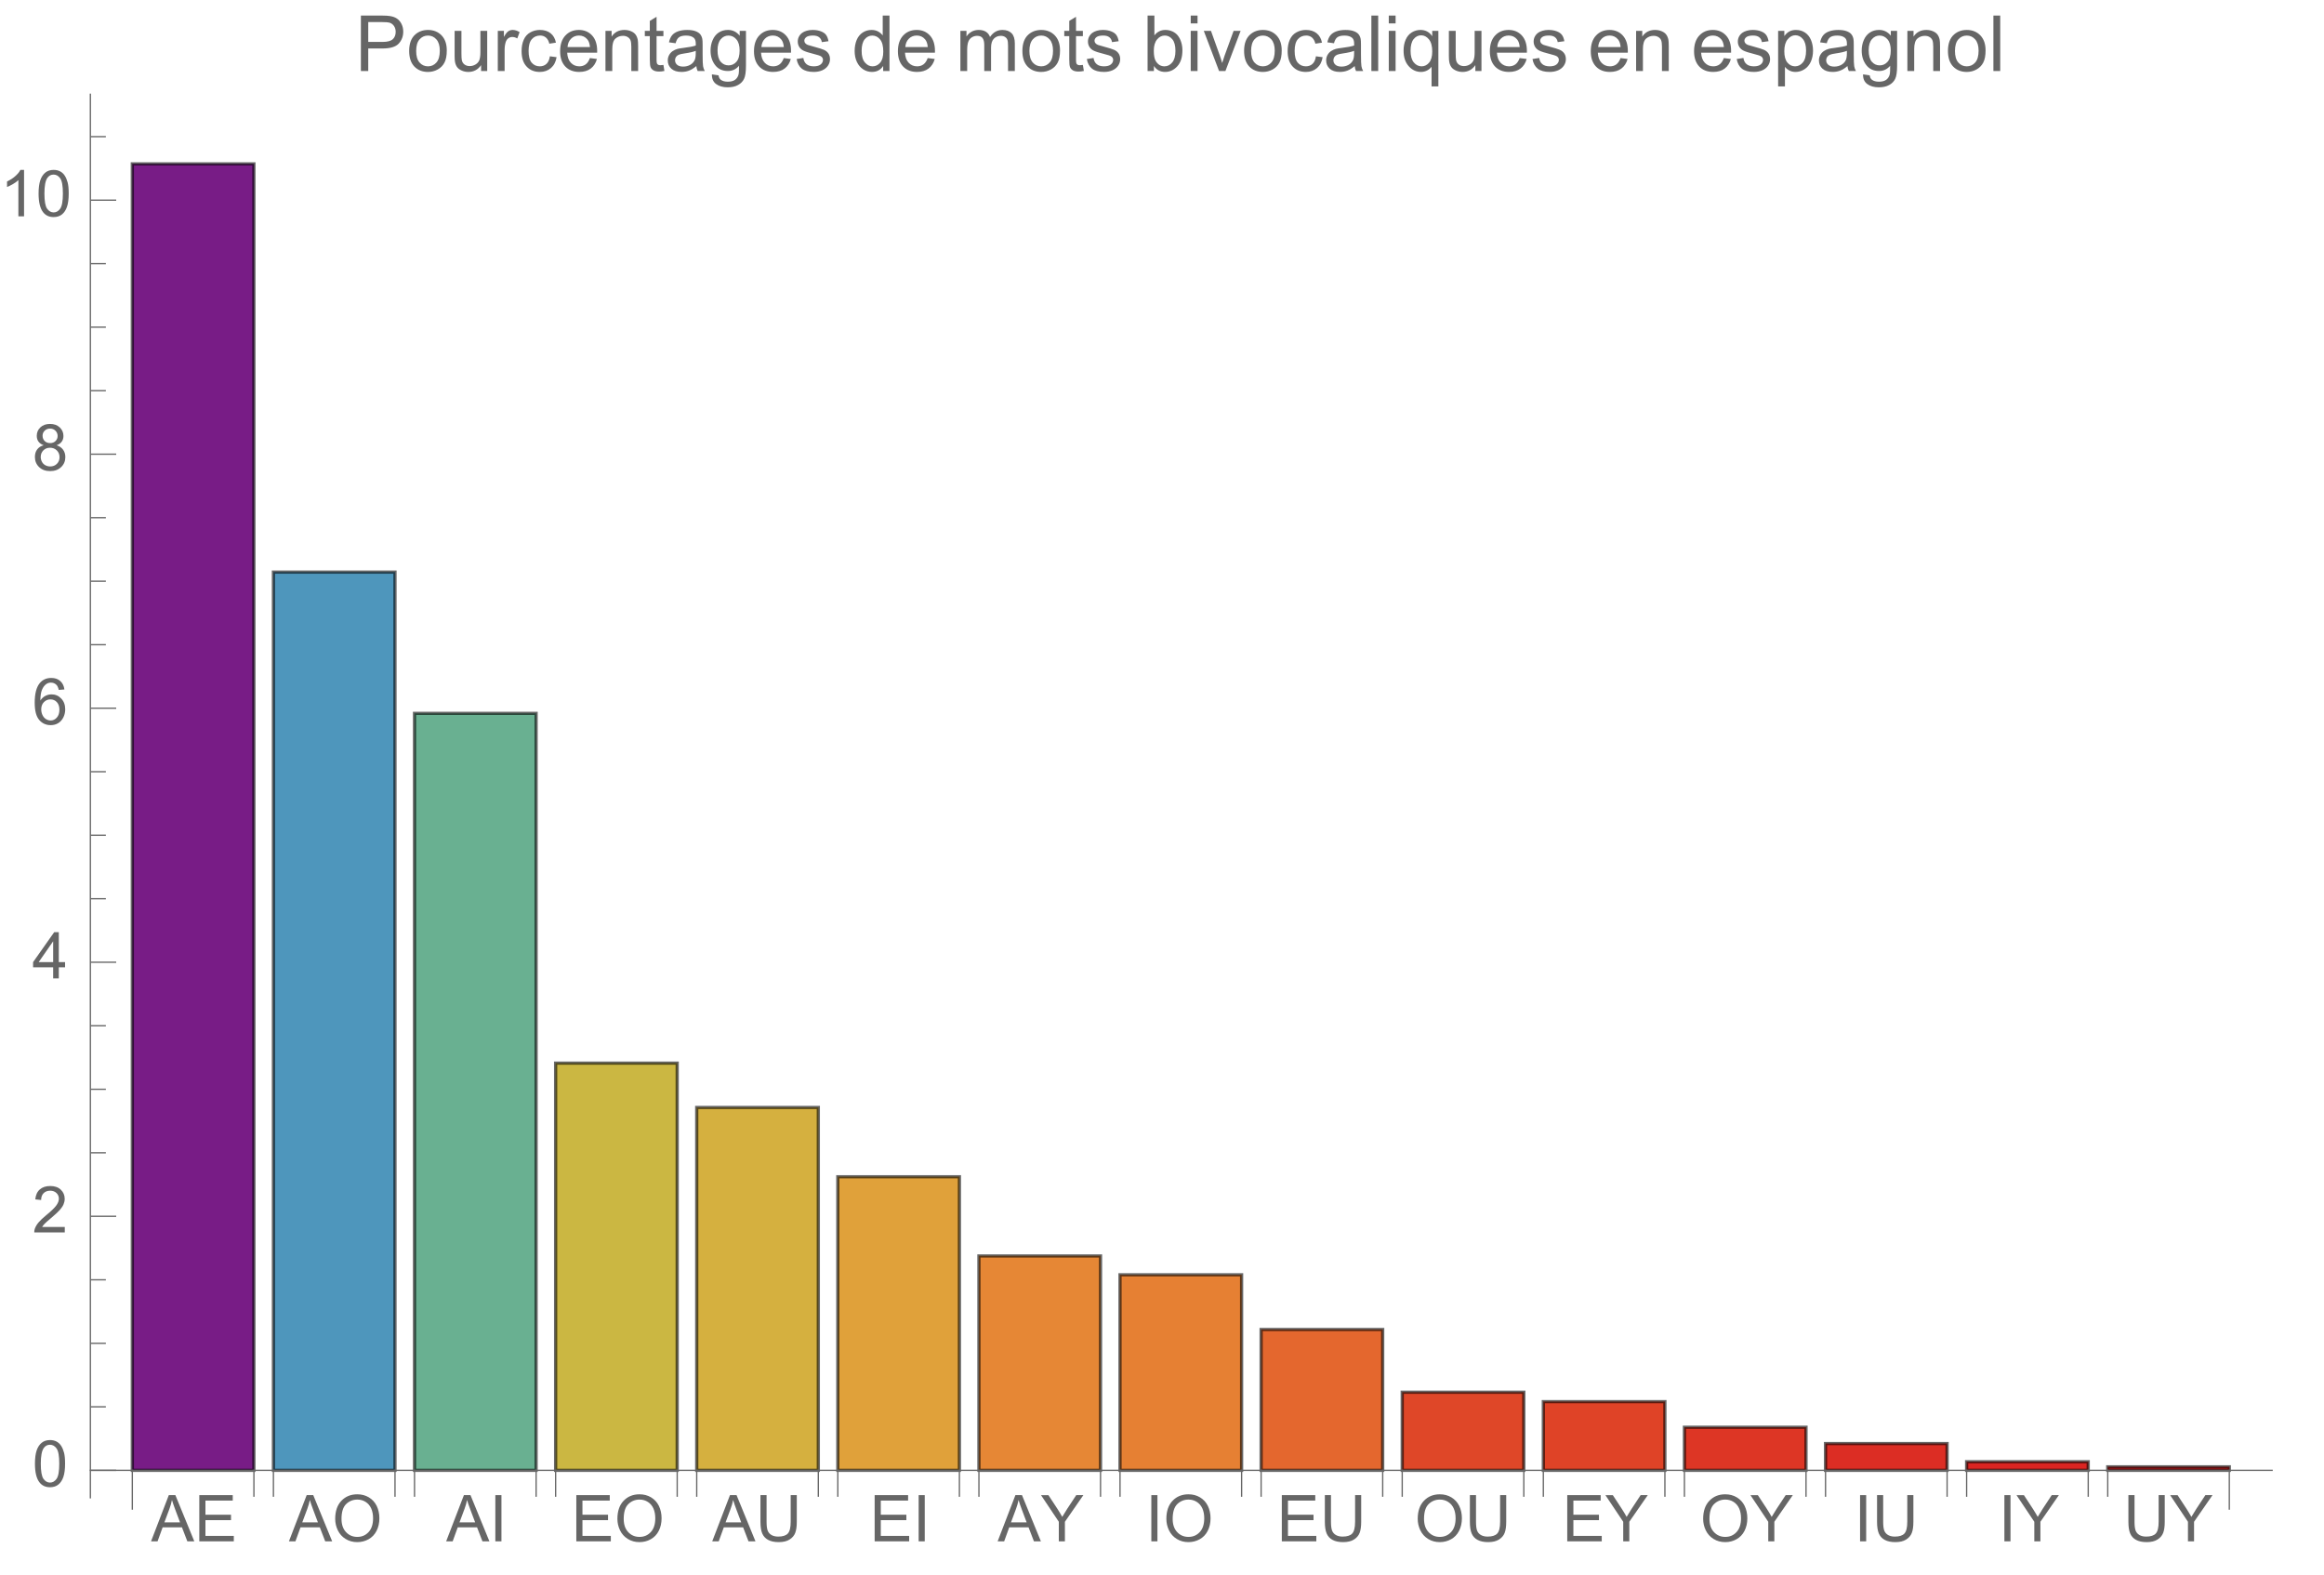 <svg preserveAspectRatio="xMidYMin" viewBox="0 0 360 244" xmlns="http://www.w3.org/2000/svg" xmlns:xlink="http://www.w3.org/1999/xlink"><symbol id="a" overflow="visible"><path d="m-.016 0 2.75-7.156h1.02l2.93 7.156h-1.078l-.836-2.168h-2.992l-.785 2.168zm2.066-2.938h2.426l-.746-1.984c-.227-.602-.398-1.098-.508-1.484-.09.461-.219.914-.387 1.367zm0 0"/></symbol><symbol id="b" overflow="visible"><path d="m.789 0v-7.156h5.18v.844h-4.23v2.191h3.961v.84h-3.961v2.438h4.395v.844zm0 0"/></symbol><symbol id="c" overflow="visible"><path d="m.484-3.484c0-1.188.316-2.121.957-2.793.637-.672 1.461-1.008 2.469-1.008.66 0 1.258.156 1.789.473s.934.758 1.211 1.32c.277.566.418 1.207.418 1.922 0 .727-.145 1.375-.438 1.949-.293.574-.711 1.008-1.246 1.301-.535.297-1.117.441-1.738.441-.672 0-1.277-.16-1.805-.488-.531-.324-.934-.77-1.207-1.332-.273-.562-.41-1.16-.41-1.785zm.977.012c0 .863.23 1.543.695 2.039s1.047.746 1.746.746c.711 0 1.297-.25 1.758-.754.461-.5.691-1.211.691-2.133 0-.582-.098-1.09-.293-1.527-.199-.434-.488-.77-.867-1.008-.379-.242-.805-.359-1.277-.359-.668 0-1.246.23-1.73.691-.48.461-.723 1.227-.723 2.305zm0 0"/></symbol><symbol id="d" overflow="visible"><path d="m.934 0v-7.156h.945v7.156zm0 0"/></symbol><symbol id="e" overflow="visible"><path d="m5.469-7.156h.945v4.133c0 .719-.078 1.293-.242 1.715s-.457.766-.883 1.031c-.422.266-.98.398-1.672.398-.672 0-1.219-.113-1.645-.348-.426-.23-.73-.562-.914-1s-.273-1.039-.273-1.797v-4.133h.949v4.129c0 .621.059 1.078.172 1.375.117.293.316.52.598.68s.625.238 1.031.238c.695 0 1.191-.156 1.488-.473.297-.316.445-.922.445-1.82zm0 0"/></symbol><symbol id="f" overflow="visible"><path d="m2.789 0v-3.031l-2.758-4.125h1.148l1.414 2.156c.258.402.5.809.727 1.211.215-.375.477-.797.781-1.266l1.387-2.102h1.105l-2.859 4.125v3.031zm0 0"/></symbol><symbol id="g" overflow="visible"><path d="m.414-3.531c0-.844.09-1.527.262-2.043.176-.516.434-.914.777-1.191.344-.281.773-.422 1.297-.422.383 0 .719.078 1.008.23.289.156.531.379.719.672.188.289.336.645.445 1.062.109.418.16.984.16 1.691 0 .84-.086 1.52-.258 2.035s-.43.914-.773 1.195c-.344.281-.777.422-1.301.422-.691 0-1.234-.246-1.625-.742-.473-.594-.711-1.566-.711-2.91zm.906 0c0 1.176.137 1.957.41 2.348.277.387.613.582 1.02.582.402 0 .742-.195 1.016-.586.277-.391.414-1.172.414-2.344 0-1.18-.137-1.961-.414-2.348-.273-.387-.617-.582-1.027-.582-.402 0-.727.172-.965.516-.305.434-.453 1.238-.453 2.414zm0 0"/></symbol><symbol id="h" overflow="visible"><path d="m5.035-.844v.844h-4.73c-.008-.211.027-.414.102-.609.121-.324.312-.641.578-.953s.648-.672 1.148-1.086c.777-.637 1.305-1.141 1.578-1.516.273-.371.41-.723.41-1.055 0-.348-.125-.645-.375-.883-.246-.238-.574-.359-.973-.359-.422 0-.762.129-1.016.383-.254.254-.383.605-.387 1.055l-.902-.094c.062-.672.293-1.188.699-1.539.402-.355.945-.531 1.625-.531.688 0 1.23.191 1.629.57.402.383.602.855.602 1.418 0 .285-.059.566-.176.844-.117.277-.312.566-.582.875-.273.305-.723.727-1.355 1.258-.527.441-.867.742-1.016.902-.148.156-.273.316-.371.477zm0 0"/></symbol><symbol id="i" overflow="visible"><path d="m3.234 0v-1.715h-3.109v-.805l3.27-4.637h.715v4.637h.969v.805h-.969v1.715zm0-2.52v-3.227l-2.242 3.227zm0 0"/></symbol><symbol id="j" overflow="visible"><path d="m4.977-5.406-.875.07c-.078-.344-.188-.598-.332-.754-.238-.25-.531-.375-.879-.375-.281 0-.527.078-.738.234-.277.203-.492.496-.652.883-.16.387-.242.941-.25 1.656.211-.324.469-.562.777-.719.305-.156.625-.234.961-.234.586 0 1.086.215 1.496.648.414.43.617.988.617 1.672 0 .449-.098.867-.289 1.254-.195.383-.461.68-.797.883-.34.207-.727.309-1.156.309-.73 0-1.328-.27-1.789-.809-.461-.539-.695-1.426-.695-2.664 0-1.383.258-2.387.766-3.016.445-.547 1.047-.82 1.805-.82.562 0 1.023.156 1.383.473s.574.754.648 1.309zm-3.59 3.086c0 .305.062.594.191.871.129.277.309.488.539.633.234.145.477.215.73.215.371 0 .688-.148.957-.449.266-.301.398-.707.398-1.219 0-.496-.133-.887-.395-1.172-.262-.285-.598-.426-.996-.426s-.734.141-1.012.426c-.277.285-.414.66-.414 1.121zm0 0"/></symbol><symbol id="k" overflow="visible"><path d="m1.766-3.883c-.363-.133-.633-.324-.809-.57s-.262-.543-.262-.891c0-.52.184-.957.559-1.312s.875-.531 1.496-.531c.625 0 1.125.18 1.508.543.383.363.57.805.57 1.328 0 .332-.086.621-.262.867-.172.246-.438.434-.793.566.441.145.773.375 1.004.695.23.32.344.699.344 1.141 0 .613-.215 1.129-.648 1.543-.434.418-1.004.625-1.707.625-.707 0-1.277-.207-1.711-.625-.434-.418-.648-.941-.648-1.566 0-.465.117-.855.352-1.168.238-.316.574-.531 1.008-.645zm-.172-1.488c0 .34.105.613.324.832.219.215.504.32.852.32.34 0 .613-.105.832-.32.215-.211.324-.473.324-.781 0-.324-.113-.594-.336-.816-.223-.219-.5-.328-.832-.328-.336 0-.613.105-.836.324-.219.215-.328.469-.328.77zm-.285 3.305c0 .25.059.496.18.73.117.234.293.414.527.543.234.129.488.191.758.191.422 0 .766-.133 1.039-.406.273-.27.41-.613.41-1.027 0-.426-.141-.773-.422-1.051-.281-.277-.633-.414-1.059-.414-.414 0-.754.137-1.027.41-.27.273-.406.613-.406 1.023zm0 0"/></symbol><symbol id="l" overflow="visible"><path d="m3.727 0h-.879v-5.602c-.211.203-.488.406-.832.605-.344.203-.652.355-.926.457v-.852c.492-.23.922-.512 1.289-.84.367-.328.629-.648.781-.957h.566zm0 0"/></symbol><symbol id="m" overflow="visible"><path d="m.926 0v-8.59h3.238c.57 0 1.008.027 1.309.082.422.07.777.203 1.059.402.285.195.516.473.691.828.172.355.262.746.262 1.172 0 .73-.234 1.348-.699 1.855-.465.504-1.305.758-2.52.758h-2.203v3.492zm1.137-4.508h2.219c.734 0 1.258-.133 1.566-.406.309-.273.465-.66.465-1.156 0-.359-.094-.668-.273-.922-.184-.258-.422-.426-.719-.508-.191-.051-.547-.078-1.062-.078h-2.195zm0 0"/></symbol><symbol id="n" overflow="visible"><path d="m.398-3.109c0-1.152.32-2.008.961-2.562.535-.461 1.188-.691 1.957-.691.855 0 1.555.281 2.098.84.543.562.812 1.336.812 2.324 0 .801-.117 1.43-.359 1.891-.238.457-.59.816-1.047 1.066-.461.254-.961.383-1.504.383-.871 0-1.574-.281-2.113-.836-.535-.559-.805-1.367-.805-2.414zm1.086 0c0 .797.172 1.391.52 1.789.348.395.785.594 1.312.594.523 0 .957-.199 1.309-.598.348-.398.52-1.004.52-1.824 0-.77-.176-1.352-.523-1.746-.352-.398-.785-.598-1.305-.598-.527 0-.965.199-1.312.594-.348.395-.52.992-.52 1.789zm0 0"/></symbol><symbol id="o" overflow="visible"><path d="m4.867 0v-.914c-.484.703-1.141 1.055-1.973 1.055-.367 0-.711-.07-1.027-.211-.32-.141-.555-.316-.711-.531-.152-.211-.262-.473-.324-.781-.043-.207-.066-.535-.066-.984v-3.855h1.055v3.449c0 .551.023.922.066 1.117.066.277.207.492.422.652.215.156.48.238.797.238.316 0 .613-.082.891-.246.277-.16.473-.383.59-.66.113-.281.172-.688.172-1.219v-3.332h1.055v6.223zm0 0"/></symbol><symbol id="p" overflow="visible"><path d="m.781 0v-6.223h.945v.941c.242-.441.469-.73.672-.871.207-.141.43-.211.68-.211.355 0 .715.113 1.082.34l-.363.977c-.258-.152-.516-.227-.773-.227-.23 0-.438.07-.621.207-.184.141-.316.332-.395.578-.117.375-.172.785-.172 1.23v3.258zm0 0"/></symbol><symbol id="q" overflow="visible"><path d="m4.852-2.281 1.039.137c-.113.715-.406 1.273-.871 1.68-.469.402-1.043.605-1.723.605-.852 0-1.535-.277-2.051-.836-.52-.555-.777-1.352-.777-2.391 0-.672.109-1.262.336-1.766.223-.504.559-.883 1.016-1.133.453-.254.949-.379 1.484-.379.676 0 1.227.172 1.656.512.43.344.707.828.828 1.457l-1.023.16c-.098-.418-.273-.734-.52-.945-.25-.211-.551-.316-.902-.316-.531 0-.961.191-1.293.57-.332.383-.496.984-.496 1.809 0 .836.156 1.445.477 1.82.32.379.742.57 1.258.57.414 0 .758-.125 1.035-.383.277-.254.453-.641.527-1.172zm0 0"/></symbol><symbol id="r" overflow="visible"><path d="m5.051-2.004 1.09.137c-.172.637-.492 1.129-.953 1.48-.465.352-1.062.527-1.781.527-.91 0-1.633-.281-2.168-.84-.531-.562-.801-1.348-.801-2.359 0-1.047.273-1.859.812-2.438s1.234-.867 2.094-.867c.832 0 1.516.285 2.039.848.527.566.793 1.367.793 2.391 0 .062-.004.156-.004.281h-4.641c.039.684.23 1.211.578 1.57.348.363.781.547 1.301.547.387 0 .715-.102.988-.305.273-.203.492-.527.652-.973zm-3.465-1.707h3.477c-.047-.523-.18-.914-.398-1.176-.336-.406-.773-.609-1.305-.609-.484 0-.895.16-1.223.488-.332.324-.512.758-.551 1.297zm0 0"/></symbol><symbol id="s" overflow="visible"><path d="m.789 0v-6.223h.953v.887c.457-.684 1.117-1.027 1.977-1.027.375 0 .723.066 1.035.203.316.133.551.309.707.527s.266.48.328.781c.039.195.059.539.059 1.023v3.828h-1.055v-3.785c0-.43-.043-.75-.121-.965-.082-.211-.23-.383-.438-.508-.211-.129-.453-.191-.734-.191-.449 0-.84.145-1.164.426-.328.285-.492.828-.492 1.625v3.398zm0 0"/></symbol><symbol id="t" overflow="visible"><path d="m3.094-.945.152.934c-.297.062-.562.094-.797.094-.383 0-.68-.059-.891-.184-.211-.121-.359-.277-.445-.477-.086-.195-.129-.609-.129-1.242v-3.582h-.773v-.82h.773v-1.543l1.047-.633v2.176h1.062v.82h-1.062v3.637c0 .301.02.496.059.582.035.086.098.152.18.207.086.051.207.074.363.074.117 0 .27-.012.461-.043zm0 0"/></symbol><symbol id="u" overflow="visible"><path d="m4.852-.766c-.391.332-.766.562-1.129.703-.359.137-.746.203-1.16.203-.684 0-1.211-.168-1.578-.5-.367-.336-.551-.762-.551-1.281 0-.305.07-.582.207-.836.141-.25.32-.453.547-.605.223-.152.477-.27.758-.348.207-.055.52-.105.938-.156.852-.102 1.477-.223 1.883-.363.004-.145.004-.238.004-.277 0-.43-.098-.73-.301-.906-.27-.238-.668-.359-1.199-.359-.496 0-.863.09-1.098.262-.238.176-.414.48-.523.926l-1.031-.141c.094-.441.246-.801.461-1.07.215-.273.523-.48.93-.629.406-.145.879-.219 1.414-.219.531 0 .961.062 1.297.188.332.125.574.281.73.473.156.188.266.43.328.719.035.18.051.5.051.969v1.406c0 .98.023 1.602.07 1.863.043.258.133.508.266.746h-1.102c-.109-.219-.18-.477-.211-.766zm-.086-2.359c-.383.156-.961.289-1.727.398-.434.062-.738.133-.918.211-.18.078-.316.195-.418.344-.098.152-.145.32-.145.5 0 .281.105.516.32.703.211.188.523.281.934.281.406 0 .766-.086 1.086-.266.316-.176.547-.422.695-.727.113-.238.172-.594.172-1.055zm0 0"/></symbol><symbol id="v" overflow="visible"><path d="m.598.516 1.027.152c.043.316.16.547.355.691.262.195.621.293 1.074.293.488 0 .863-.098 1.129-.293s.445-.469.539-.82c.055-.215.082-.664.074-1.352-.461.543-1.031.812-1.719.812-.855 0-1.52-.309-1.988-.926-.469-.617-.703-1.355-.703-2.223 0-.594.105-1.141.324-1.641.215-.504.523-.891.934-1.164.406-.273.887-.41 1.438-.41.734 0 1.34.297 1.816.891v-.75h.973v5.379c0 .969-.098 1.656-.297 2.059-.195.406-.508.723-.938.957-.426.234-.953.352-1.578.352-.742 0-1.34-.164-1.801-.5-.457-.332-.676-.836-.66-1.508zm.871-3.738c0 .816.164 1.41.488 1.785s.73.562 1.219.562c.484 0 .891-.184 1.219-.559.328-.371.492-.957.492-1.754 0-.762-.168-1.336-.508-1.723-.336-.387-.746-.582-1.223-.582-.469 0-.867.191-1.195.574-.328.379-.492.945-.492 1.695zm0 0"/></symbol><symbol id="w" overflow="visible"><path d="m.367-1.859 1.047-.164c.059.418.219.742.488.961.266.223.641.336 1.121.336.484 0 .844-.098 1.078-.297.234-.195.352-.43.352-.695 0-.238-.102-.422-.312-.562-.145-.094-.5-.211-1.078-.355-.773-.195-1.309-.363-1.605-.508-.301-.141-.527-.34-.68-.59-.156-.254-.23-.531-.23-.836 0-.277.062-.535.188-.77.129-.238.301-.434.52-.59.164-.121.387-.223.672-.309.281-.082.586-.125.91-.125.488 0 .918.07 1.285.211.371.141.645.332.816.57.176.242.297.562.367.965l-1.031.141c-.047-.32-.184-.57-.41-.75-.223-.18-.543-.27-.949-.27-.484 0-.832.082-1.039.238-.207.16-.312.352-.312.562 0 .137.047.262.133.371.086.113.219.207.402.281.105.039.418.129.934.27.746.199 1.266.363 1.559.488.297.129.527.312.695.555.168.242.254.543.254.902 0 .352-.105.684-.309.992-.207.312-.504.551-.887.723-.387.168-.828.254-1.312.254-.809 0-1.426-.168-1.852-.504-.422-.336-.695-.832-.812-1.496zm0 0"/></symbol><symbol id="x" overflow="visible"><path d="m4.828 0v-.785c-.395.617-.977.926-1.742.926-.496 0-.949-.137-1.367-.41-.414-.273-.738-.656-.965-1.145-.23-.492-.344-1.055-.344-1.691 0-.621.105-1.184.309-1.691.207-.504.52-.891.934-1.164.414-.27.879-.402 1.387-.402.375 0 .711.078 1.004.238.293.156.531.363.715.617v-3.082h1.047v8.59zm-3.336-3.105c0 .797.172 1.395.508 1.785.336.395.73.594 1.188.594.461 0 .852-.188 1.176-.566.32-.375.48-.949.48-1.723 0-.852-.164-1.477-.492-1.875-.328-.398-.73-.602-1.211-.602-.469 0-.859.195-1.176.578-.312.383-.473.984-.473 1.809zm0 0"/></symbol><symbol id="y" overflow="visible"><path d="m.789 0v-6.223h.945v.871c.195-.305.453-.547.781-.734.324-.184.691-.277 1.105-.277.461 0 .84.098 1.133.285.297.191.504.461.625.805.492-.727 1.133-1.09 1.922-1.09.617 0 1.09.172 1.426.512.332.344.496.867.496 1.578v4.273h-1.051v-3.922c0-.422-.031-.723-.102-.91-.066-.184-.191-.332-.371-.449-.18-.113-.391-.168-.633-.168-.438 0-.801.145-1.09.438-.289.289-.434.754-.434 1.395v3.617h-1.055v-4.043c0-.469-.086-.82-.258-1.055s-.453-.352-.844-.352c-.297 0-.57.078-.824.234-.25.156-.434.387-.547.684-.113.301-.172.734-.172 1.305v3.227zm0 0"/></symbol><symbol id="z" overflow="visible"><path d="m1.766 0h-.98v-8.59h1.055v3.066c.445-.559 1.012-.84 1.707-.84.383 0 .742.078 1.086.23.34.156.621.371.844.652.219.277.391.613.516 1.012.125.395.188.812.188 1.266 0 1.066-.262 1.891-.789 2.469-.527.582-1.16.875-1.898.875-.734 0-1.312-.305-1.727-.922zm-.016-3.156c0 .746.102 1.281.305 1.617.332.543.781.812 1.352.812.461 0 .859-.199 1.195-.602.336-.398.5-.996.5-1.789 0-.812-.16-1.414-.48-1.797-.324-.387-.715-.582-1.168-.582-.461 0-.859.199-1.195.602-.336.398-.508.98-.508 1.738zm0 0"/></symbol><symbol id="A" overflow="visible"><path d="m.797-7.375v-1.215h1.055v1.215zm0 7.375v-6.223h1.055v6.223zm0 0"/></symbol><symbol id="B" overflow="visible"><path d="m2.52 0-2.367-6.223h1.113l1.336 3.727c.145.402.277.82.398 1.254.094-.328.227-.723.391-1.184l1.383-3.797h1.086l-2.355 6.223zm0 0"/></symbol><symbol id="C" overflow="visible"><path d="m.766 0v-8.59h1.055v8.59zm0 0"/></symbol><symbol id="D" overflow="visible"><path d="m4.758 2.383v-3.047c-.164.23-.395.422-.688.578-.297.152-.609.227-.941.227-.738 0-1.375-.297-1.906-.883-.535-.59-.801-1.398-.801-2.43 0-.625.109-1.184.324-1.68.219-.496.531-.871.945-1.129.41-.254.863-.383 1.355-.383.77 0 1.375.324 1.816.973v-.832h.949v8.605zm-3.25-5.512c0 .801.164 1.402.5 1.801.336.402.742.602 1.211.602.449 0 .836-.191 1.156-.57.324-.383.488-.961.488-1.738 0-.828-.172-1.449-.512-1.871-.344-.418-.742-.625-1.203-.625-.457 0-.848.195-1.164.582-.32.391-.477.996-.477 1.82zm0 0"/></symbol><symbol id="E" overflow="visible"><path d="m.789 2.383v-8.605h.961v.809c.227-.316.484-.555.77-.711.285-.16.629-.238 1.035-.238.531 0 1 .137 1.406.41s.715.66.922 1.156c.207.5.312 1.047.312 1.641 0 .637-.117 1.207-.344 1.719-.23.508-.562.898-.996 1.172-.438.27-.895.406-1.375.406-.352 0-.668-.074-.945-.223-.281-.148-.512-.336-.691-.562v3.027zm.957-5.461c0 .801.16 1.395.488 1.777.324.383.715.574 1.176.574.469 0 .871-.199 1.203-.594.336-.398.504-1.012.504-1.844 0-.793-.164-1.387-.492-1.781-.324-.395-.715-.594-1.168-.594-.449 0-.848.211-1.191.633-.348.418-.52 1.031-.52 1.828zm0 0"/></symbol><g transform="translate(-66 -5)"><path d="m86.496 232.723v-202.344h18.836v202.344zm0 0" fill="#781c86" stroke="#781c86" stroke-linecap="square" stroke-miterlimit="3.25" stroke-width=".03"/><path d="m86.496 232.723v-202.344h18.836v202.344zm0 0" style="fill:none;stroke-width:.5;stroke-linecap:square;stroke:#000;stroke-opacity:.595;stroke-miterlimit:3.25"/><path d="m108.355 232.723v-139.117h18.832v139.117zm0 0" fill="#4e96bc" stroke="#4e96bc" stroke-linecap="square" stroke-miterlimit="3.25" stroke-width=".03"/><path d="m108.355 232.723v-139.117h18.832v139.117zm0 0" style="fill:none;stroke-width:.5;stroke-linecap:square;stroke:#000;stroke-opacity:.595;stroke-miterlimit:3.25"/><path d="m130.211 232.723v-117.238h18.836v117.238zm0 0" fill="#69b091" stroke="#69b091" stroke-linecap="square" stroke-miterlimit="3.25" stroke-width=".03"/><path d="m130.211 232.723v-117.238h18.836v117.238zm0 0" style="fill:none;stroke-width:.5;stroke-linecap:square;stroke:#000;stroke-opacity:.595;stroke-miterlimit:3.25"/><path d="m152.07 232.723v-63.066h18.832v63.066zm0 0" fill="#cbb742" stroke="#cbb742" stroke-linecap="square" stroke-miterlimit="3.25" stroke-width=".03"/><path d="m152.07 232.723v-63.066h18.832v63.066zm0 0" style="fill:none;stroke-width:.5;stroke-linecap:square;stroke:#000;stroke-opacity:.595;stroke-miterlimit:3.25"/><path d="m173.926 232.723v-56.199h18.836v56.199zm0 0" fill="#d5b03f" stroke="#d5b03f" stroke-linecap="square" stroke-miterlimit="3.25" stroke-width=".03"/><path d="m173.926 232.723v-56.199h18.836v56.199zm0 0" style="fill:none;stroke-width:.5;stroke-linecap:square;stroke:#000;stroke-opacity:.595;stroke-miterlimit:3.25"/><path d="m195.781 232.723v-45.465h18.836v45.465zm0 0" fill="#e0a13a" stroke="#e0a13a" stroke-linecap="square" stroke-miterlimit="3.25" stroke-width=".03"/><path d="m195.781 232.723v-45.465h18.836v45.465zm0 0" style="fill:none;stroke-width:.5;stroke-linecap:square;stroke:#000;stroke-opacity:.595;stroke-miterlimit:3.25"/><path d="m217.641 232.723v-33.199h18.836v33.199zm0 0" fill="#e68735" stroke="#e68735" stroke-linecap="square" stroke-miterlimit="3.25" stroke-width=".03"/><path d="m217.641 232.723v-33.199h18.836v33.199zm0 0" style="fill:none;stroke-width:.5;stroke-linecap:square;stroke:#000;stroke-opacity:.595;stroke-miterlimit:3.25"/><path d="m239.496 232.723v-30.285h18.836v30.285zm0 0" fill="#e68033" stroke="#e68033" stroke-linecap="square" stroke-miterlimit="3.25" stroke-width=".03"/><path d="m239.496 232.723v-30.285h18.836v30.285zm0 0" style="fill:none;stroke-width:.5;stroke-linecap:square;stroke:#000;stroke-opacity:.595;stroke-miterlimit:3.25"/><path d="m261.355 232.723v-21.809h18.832v21.809zm0 0" fill="#e4672e" stroke="#e4672e" stroke-linecap="square" stroke-miterlimit="3.25" stroke-width=".03"/><path d="m261.355 232.723v-21.809h18.832v21.809zm0 0" style="fill:none;stroke-width:.5;stroke-linecap:square;stroke:#000;stroke-opacity:.595;stroke-miterlimit:3.25"/><path d="m283.211 232.723v-12.098h18.836v12.098zm0 0" fill="#df4728" stroke="#df4728" stroke-linecap="square" stroke-miterlimit="3.25" stroke-width=".03"/><path d="m283.211 232.723v-12.098h18.836v12.098zm0 0" style="fill:none;stroke-width:.5;stroke-linecap:square;stroke:#000;stroke-opacity:.595;stroke-miterlimit:3.25"/><path d="m305.07 232.723v-10.637h18.832v10.637zm0 0" fill="#df4327" stroke="#df4327" stroke-linecap="square" stroke-miterlimit="3.25" stroke-width=".03"/><path d="m305.07 232.723v-10.637h18.832v10.637zm0 0" style="fill:none;stroke-width:.5;stroke-linecap:square;stroke:#000;stroke-opacity:.595;stroke-miterlimit:3.25"/><path d="m326.926 232.723v-6.672h18.836v6.672zm0 0" fill="#dd3625" stroke="#dd3625" stroke-linecap="square" stroke-miterlimit="3.25" stroke-width=".03"/><path d="m326.926 232.723v-6.672h18.836v6.672zm0 0" style="fill:none;stroke-width:.5;stroke-linecap:square;stroke:#000;stroke-opacity:.595;stroke-miterlimit:3.25"/><path d="m348.785 232.723v-4.145h18.832v4.145zm0 0" fill="#dc2d24" stroke="#dc2d24" stroke-linecap="square" stroke-miterlimit="3.25" stroke-width=".03"/><path d="m348.785 232.723v-4.145h18.832v4.145zm0 0" style="fill:none;stroke-width:.5;stroke-linecap:square;stroke:#000;stroke-opacity:.595;stroke-miterlimit:3.25"/><path d="m370.641 232.723v-1.332h18.836v1.332zm0 0" fill="#db2422" stroke="#db2422" stroke-linecap="square" stroke-miterlimit="3.25" stroke-width=".03"/><path d="m370.641 232.723v-1.332h18.836v1.332zm0 0" style="fill:none;stroke-width:.5;stroke-linecap:square;stroke:#000;stroke-opacity:.595;stroke-miterlimit:3.25"/><path d="m392.5 232.723v-.543h18.832v.543zm0 0" fill="#db2122" stroke="#db2122" stroke-linecap="square" stroke-miterlimit="3.25" stroke-width=".03"/><path d="m392.5 232.723v-.543h18.832v.543zm0 0" style="fill:none;stroke-width:.5;stroke-linecap:square;stroke:#000;stroke-opacity:.595;stroke-miterlimit:3.25"/><path d="m80 232.723h337.961" fill="none" stroke="#666" stroke-linecap="square" stroke-miterlimit="3.25" stroke-width=".2"/><path d="m86.496 232.723v6" fill="none" stroke="#666" stroke-linecap="square" stroke-miterlimit="3.25" stroke-width=".2"/><path d="m411.332 232.723v6" fill="none" stroke="#666" stroke-linecap="square" stroke-miterlimit="3.25" stroke-width=".2"/><path d="m105.332 232.723v4" fill="none" stroke="#666" stroke-linecap="square" stroke-miterlimit="3.25" stroke-width=".2"/><path d="m108.355 232.723v4" fill="none" stroke="#666" stroke-linecap="square" stroke-miterlimit="3.25" stroke-width=".2"/><path d="m127.188 232.723v4" fill="none" stroke="#666" stroke-linecap="square" stroke-miterlimit="3.25" stroke-width=".2"/><path d="m130.211 232.723v4" fill="none" stroke="#666" stroke-linecap="square" stroke-miterlimit="3.25" stroke-width=".2"/><path d="m149.047 232.723v4" fill="none" stroke="#666" stroke-linecap="square" stroke-miterlimit="3.25" stroke-width=".2"/><path d="m152.07 232.723v4" fill="none" stroke="#666" stroke-linecap="square" stroke-miterlimit="3.25" stroke-width=".2"/><path d="m170.902 232.723v4" fill="none" stroke="#666" stroke-linecap="square" stroke-miterlimit="3.25" stroke-width=".2"/><path d="m173.926 232.723v4" fill="none" stroke="#666" stroke-linecap="square" stroke-miterlimit="3.25" stroke-width=".2"/><path d="m192.762 232.723v4" fill="none" stroke="#666" stroke-linecap="square" stroke-miterlimit="3.25" stroke-width=".2"/><path d="m195.781 232.723v4" fill="none" stroke="#666" stroke-linecap="square" stroke-miterlimit="3.25" stroke-width=".2"/><path d="m214.617 232.723v4" fill="none" stroke="#666" stroke-linecap="square" stroke-miterlimit="3.25" stroke-width=".2"/><path d="m217.641 232.723v4" fill="none" stroke="#666" stroke-linecap="square" stroke-miterlimit="3.25" stroke-width=".2"/><path d="m236.477 232.723v4" fill="none" stroke="#666" stroke-linecap="square" stroke-miterlimit="3.25" stroke-width=".2"/><path d="m239.496 232.723v4" fill="none" stroke="#666" stroke-linecap="square" stroke-miterlimit="3.25" stroke-width=".2"/><path d="m258.332 232.723v4" fill="none" stroke="#666" stroke-linecap="square" stroke-miterlimit="3.25" stroke-width=".2"/><path d="m261.355 232.723v4" fill="none" stroke="#666" stroke-linecap="square" stroke-miterlimit="3.25" stroke-width=".2"/><path d="m280.188 232.723v4" fill="none" stroke="#666" stroke-linecap="square" stroke-miterlimit="3.25" stroke-width=".2"/><path d="m283.211 232.723v4" fill="none" stroke="#666" stroke-linecap="square" stroke-miterlimit="3.25" stroke-width=".2"/><path d="m302.047 232.723v4" fill="none" stroke="#666" stroke-linecap="square" stroke-miterlimit="3.25" stroke-width=".2"/><path d="m305.07 232.723v4" fill="none" stroke="#666" stroke-linecap="square" stroke-miterlimit="3.25" stroke-width=".2"/><path d="m323.902 232.723v4" fill="none" stroke="#666" stroke-linecap="square" stroke-miterlimit="3.25" stroke-width=".2"/><path d="m326.926 232.723v4" fill="none" stroke="#666" stroke-linecap="square" stroke-miterlimit="3.25" stroke-width=".2"/><path d="m345.762 232.723v4" fill="none" stroke="#666" stroke-linecap="square" stroke-miterlimit="3.25" stroke-width=".2"/><path d="m348.785 232.723v4" fill="none" stroke="#666" stroke-linecap="square" stroke-miterlimit="3.25" stroke-width=".2"/><path d="m367.617 232.723v4" fill="none" stroke="#666" stroke-linecap="square" stroke-miterlimit="3.25" stroke-width=".2"/><path d="m370.641 232.723v4" fill="none" stroke="#666" stroke-linecap="square" stroke-miterlimit="3.25" stroke-width=".2"/><path d="m389.477 232.723v4" fill="none" stroke="#666" stroke-linecap="square" stroke-miterlimit="3.25" stroke-width=".2"/><path d="m392.5 232.723v4" fill="none" stroke="#666" stroke-linecap="square" stroke-miterlimit="3.25" stroke-width=".2"/></g><g fill="#666"><use x="23.414" xlink:href="#a" y="238.722"/><use x="30.084" xlink:href="#b" y="238.722"/></g><g fill="#666"><use x="44.771" xlink:href="#a" y="238.722"/><use x="51.441" xlink:href="#c" y="238.722"/></g><g fill="#666"><use x="69.128" xlink:href="#a" y="238.722"/><use x="75.798" xlink:href="#d" y="238.722"/></g><g fill="#666"><use x="88.486" xlink:href="#b" y="238.722"/><use x="95.156" xlink:href="#c" y="238.722"/></g><g fill="#666"><use x="110.343" xlink:href="#a" y="238.722"/><use x="117.013" xlink:href="#e" y="238.722"/></g><g fill="#666"><use x="134.7" xlink:href="#b" y="238.722"/><use x="141.37" xlink:href="#d" y="238.722"/></g><g fill="#666"><use x="154.557" xlink:href="#a" y="238.722"/><use x="161.227" xlink:href="#f" y="238.722"/></g><g fill="#666"><use x="177.415" xlink:href="#d" y="238.722"/><use x="180.193" xlink:href="#c" y="238.722"/></g><g fill="#666"><use x="197.772" xlink:href="#b" y="238.722"/><use x="204.442" xlink:href="#e" y="238.722"/></g><g fill="#666"><use x="219.129" xlink:href="#c" y="238.722"/><use x="226.907" xlink:href="#e" y="238.722"/></g><g fill="#666"><use x="241.986" xlink:href="#b" y="238.722"/><use x="248.656" xlink:href="#f" y="238.722"/></g><g fill="#666"><use x="263.344" xlink:href="#c" y="238.722"/><use x="271.122" xlink:href="#f" y="238.722"/></g><g fill="#666"><use x="287.201" xlink:href="#d" y="238.722"/><use x="289.979" xlink:href="#e" y="238.722"/></g><g fill="#666"><use x="309.558" xlink:href="#d" y="238.722"/><use x="312.336" xlink:href="#f" y="238.722"/></g><g fill="#666"><use x="328.915" xlink:href="#e" y="238.722"/><use x="336.137" xlink:href="#f" y="238.722"/></g><path d="m80 232.723h4" fill="none" stroke="#666" stroke-miterlimit="3.25" stroke-width=".2" transform="translate(-66 -5)"/><use fill="#666" x="5" xlink:href="#g" y="230.222"/><path d="m80 222.887h2.398" fill="none" stroke="#666" stroke-miterlimit="3.25" stroke-width=".2" transform="translate(-66 -5)"/><path d="m80 213.051h2.398" fill="none" stroke="#666" stroke-miterlimit="3.25" stroke-width=".2" transform="translate(-66 -5)"/><path d="m80 203.215h2.398" fill="none" stroke="#666" stroke-miterlimit="3.25" stroke-width=".2" transform="translate(-66 -5)"/><path d="m80 193.379h4" fill="none" stroke="#666" stroke-miterlimit="3.25" stroke-width=".2" transform="translate(-66 -5)"/><use fill="#666" x="5" xlink:href="#h" y="190.877"/><path d="m80 183.543h2.398" fill="none" stroke="#666" stroke-miterlimit="3.25" stroke-width=".2" transform="translate(-66 -5)"/><path d="m80 173.707h2.398" fill="none" stroke="#666" stroke-miterlimit="3.25" stroke-width=".2" transform="translate(-66 -5)"/><path d="m80 163.867h2.398" fill="none" stroke="#666" stroke-miterlimit="3.25" stroke-width=".2" transform="translate(-66 -5)"/><path d="m80 154.031h4" fill="none" stroke="#666" stroke-miterlimit="3.25" stroke-width=".2" transform="translate(-66 -5)"/><use fill="#666" x="5" xlink:href="#i" y="151.533"/><path d="m80 144.195h2.398" fill="none" stroke="#666" stroke-miterlimit="3.25" stroke-width=".2" transform="translate(-66 -5)"/><path d="m80 134.359h2.398" fill="none" stroke="#666" stroke-miterlimit="3.25" stroke-width=".2" transform="translate(-66 -5)"/><path d="m80 124.523h2.398" fill="none" stroke="#666" stroke-miterlimit="3.25" stroke-width=".2" transform="translate(-66 -5)"/><path d="m80 114.688h4" fill="none" stroke="#666" stroke-miterlimit="3.25" stroke-width=".2" transform="translate(-66 -5)"/><use fill="#666" x="5" xlink:href="#j" y="112.189"/><path d="m80 104.852h2.398" fill="none" stroke="#666" stroke-miterlimit="3.25" stroke-width=".2" transform="translate(-66 -5)"/><path d="m80 95.016h2.398" fill="none" stroke="#666" stroke-miterlimit="3.25" stroke-width=".2" transform="translate(-66 -5)"/><path d="m80 85.18h2.398" fill="none" stroke="#666" stroke-miterlimit="3.25" stroke-width=".2" transform="translate(-66 -5)"/><path d="m80 75.344h4" fill="none" stroke="#666" stroke-miterlimit="3.25" stroke-width=".2" transform="translate(-66 -5)"/><use fill="#666" x="5" xlink:href="#k" y="72.844"/><path d="m80 65.508h2.398" fill="none" stroke="#666" stroke-miterlimit="3.25" stroke-width=".2" transform="translate(-66 -5)"/><path d="m80 55.672h2.398" fill="none" stroke="#666" stroke-miterlimit="3.25" stroke-width=".2" transform="translate(-66 -5)"/><path d="m80 45.836h2.398" fill="none" stroke="#666" stroke-miterlimit="3.25" stroke-width=".2" transform="translate(-66 -5)"/><path d="m80 36h4" fill="none" stroke="#666" stroke-miterlimit="3.25" stroke-width=".2" transform="translate(-66 -5)"/><g fill="#666"><use xlink:href="#l" y="33.5"/><use x="5.562" xlink:href="#g" y="33.5"/></g><path d="m80 26.164h2.398" fill="none" stroke="#666" stroke-miterlimit="3.25" stroke-width=".2" transform="translate(-66 -5)"/><path d="m80 237.074v-217.574" fill="none" stroke="#666" stroke-miterlimit="3.25" stroke-width=".2" transform="translate(-66 -5)"/><g fill="#666"><use x="54.98" xlink:href="#m" y="11"/><use x="62.983" xlink:href="#n" y="11"/><use x="69.657" xlink:href="#o" y="11"/><use x="76.331" xlink:href="#p" y="11"/><use x="80.327" xlink:href="#q" y="11"/><use x="86.327" xlink:href="#r" y="11"/><use x="93.001" xlink:href="#s" y="11"/><use x="99.675" xlink:href="#t" y="11"/><use x="103.009" xlink:href="#u" y="11"/><use x="109.683" xlink:href="#v" y="11"/><use x="116.357" xlink:href="#r" y="11"/><use x="123.03" xlink:href="#w" y="11"/></g><g fill="#666"><use x="131.98" xlink:href="#x" y="11"/><use x="138.653" xlink:href="#r" y="11"/></g><g fill="#666"><use x="147.98" xlink:href="#y" y="11"/><use x="157.976" xlink:href="#n" y="11"/><use x="164.65" xlink:href="#t" y="11"/><use x="167.983" xlink:href="#w" y="11"/></g><g fill="#666"><use x="176.98" xlink:href="#z" y="11"/><use x="183.653" xlink:href="#A" y="11"/><use x="186.319" xlink:href="#B" y="11"/><use x="192.319" xlink:href="#n" y="11"/><use x="198.993" xlink:href="#q" y="11"/><use x="204.993" xlink:href="#u" y="11"/><use x="211.667" xlink:href="#C" y="11"/><use x="214.333" xlink:href="#A" y="11"/><use x="216.999" xlink:href="#D" y="11"/><use x="223.673" xlink:href="#o" y="11"/><use x="230.347" xlink:href="#r" y="11"/><use x="237.021" xlink:href="#w" y="11"/></g><g fill="#666"><use x="245.98" xlink:href="#r" y="11"/><use x="252.653" xlink:href="#s" y="11"/></g><g fill="#666"><use x="261.98" xlink:href="#r" y="11"/><use x="268.653" xlink:href="#w" y="11"/><use x="274.653" xlink:href="#E" y="11"/><use x="281.327" xlink:href="#u" y="11"/><use x="288.001" xlink:href="#v" y="11"/><use x="294.675" xlink:href="#s" y="11"/><use x="301.349" xlink:href="#n" y="11"/><use x="308.023" xlink:href="#C" y="11"/></g></svg>